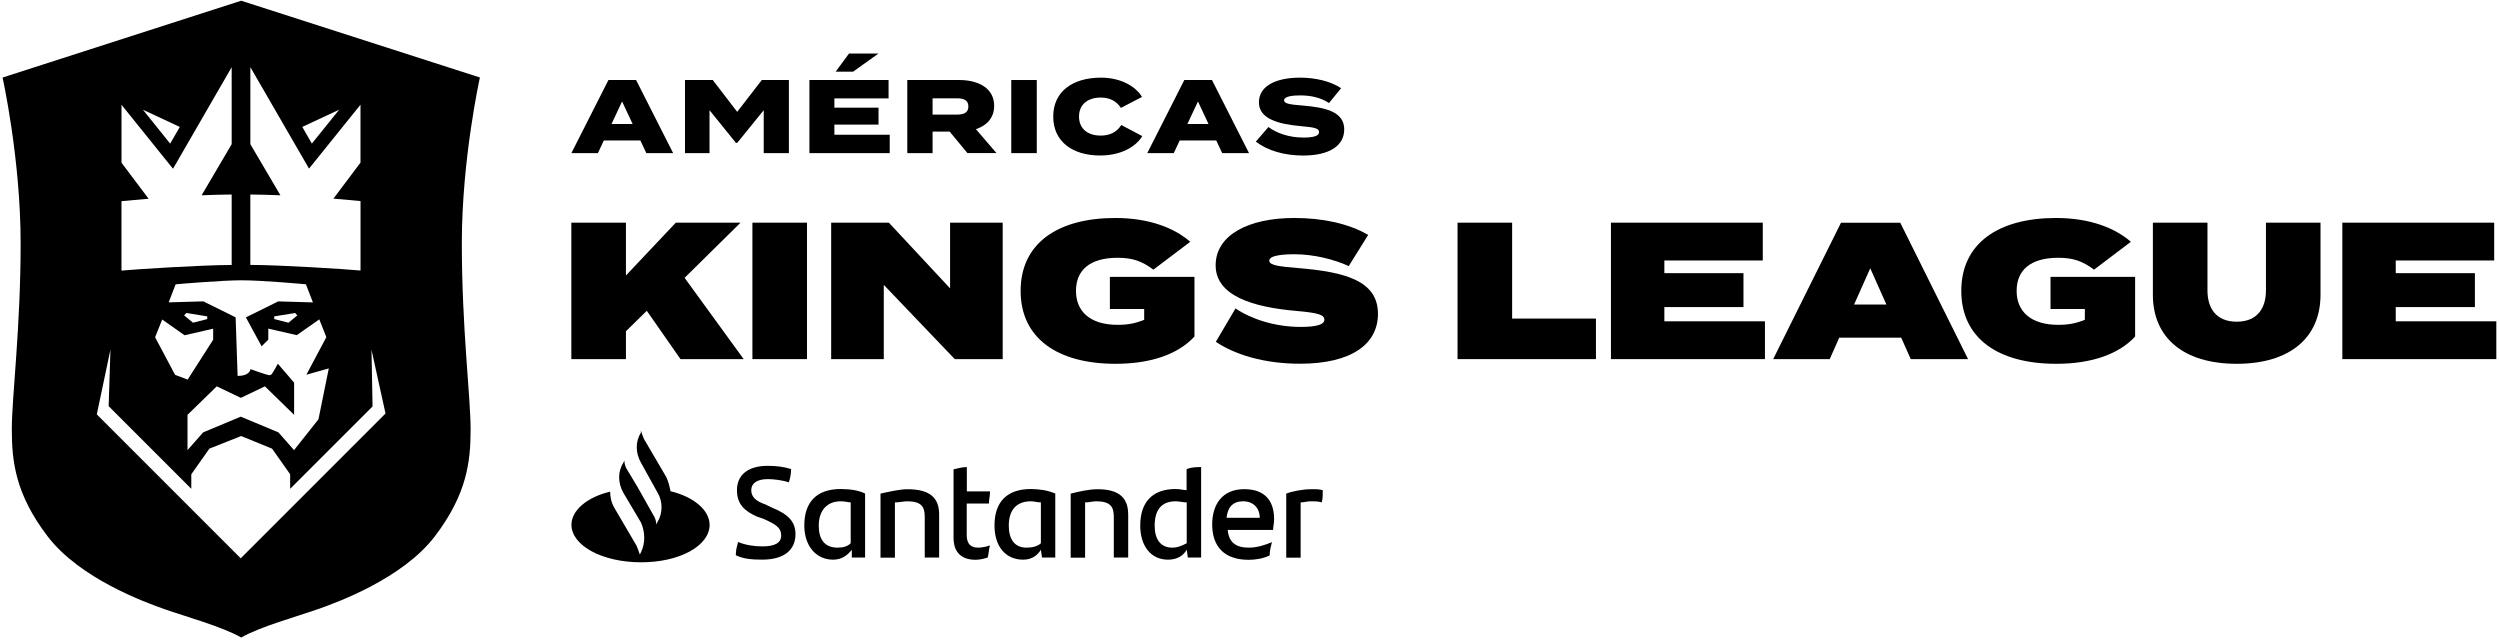 <svg width="2199" height="564" viewBox="0 0 2199 564" fill="none" xmlns="http://www.w3.org/2000/svg">
<path d="M1163.52 431.246C1163.52 435.111 1163.52 438.976 1162.54 441.921C1159.56 440.939 1156.71 440.939 1152.84 440.939C1149.86 440.939 1147.01 441.921 1144.04 441.921V490.513H1131.37V434.192C1136.21 432.197 1146.03 430.328 1152.75 430.328C1156.71 430.233 1160.57 430.233 1163.55 431.215L1163.52 431.246ZM1078.88 455.479H1108.08C1108.08 446.768 1102.25 440.939 1093.54 440.939C1084.74 440.939 1079.89 445.786 1078.88 455.479ZM1119.77 466.154H1079.89C1080.87 476.829 1086.73 481.707 1098.39 481.707C1105.23 481.707 1112.04 479.712 1118.79 476.861C1117.81 480.725 1116.79 484.59 1116.79 488.55C1110.97 491.4 1104.12 492.414 1098.29 492.414C1076.91 492.414 1066.24 480.725 1066.24 461.339C1066.24 443.822 1075.04 430.264 1094.46 430.264C1113.88 430.264 1120.69 441.953 1120.69 456.493C1120.79 460.357 1119.8 463.208 1119.8 466.186L1119.77 466.154ZM1043.84 477.843V441.921C1040.99 441.921 1037 440.939 1034.15 440.939C1021.48 440.939 1015.65 448.669 1015.65 462.321C1015.65 474.01 1020.5 481.707 1031.2 481.707C1036.18 481.707 1040.01 479.712 1043.87 477.843H1043.84ZM1056.51 410.847V490.418H1044.82L1043.84 483.576C1040.99 488.423 1036.02 492.287 1027.31 492.287C1012.64 492.287 1002.95 480.599 1002.95 462.195C1002.95 441.795 1013.62 430.138 1034.02 430.138C1037.89 430.138 1040.87 431.12 1043.72 431.12V412.716C1047.8 410.847 1052.65 410.847 1056.51 410.847ZM992.368 452.501V490.418H979.697V454.497C979.697 445.786 976.72 440.939 964.144 440.939C961.167 440.939 958.316 441.921 954.451 441.921V490.513H941.78V434.192C949.605 432.197 958.316 430.328 965.126 430.328C985.526 430.233 992.336 438.912 992.336 452.47L992.368 452.501ZM915.552 477.843V441.921C912.574 441.921 909.724 440.939 906.841 440.939C893.188 440.939 887.328 449.651 887.328 462.321C887.328 474.01 892.175 481.707 902.881 481.707C907.728 481.707 912.574 480.725 915.552 477.843ZM928.223 434.097V490.418H916.534L915.552 483.576C912.574 488.423 907.728 492.287 899.999 492.287C884.446 492.287 874.752 480.599 874.752 462.195C874.752 441.795 885.427 430.138 906.809 430.138C914.538 430.233 921.349 431.246 928.191 434.097H928.223ZM860.118 481.707C863.982 481.707 867.942 480.725 870.793 479.712C869.811 482.563 869.811 486.554 868.797 490.387C865.82 491.369 861.955 492.382 858.122 492.382C846.434 492.382 838.736 486.554 838.736 472.996V412.842C842.601 411.86 846.56 410.847 850.425 410.847V432.228H870.825C870.825 436.093 869.843 440.053 869.843 442.903H850.33V471.001C850.425 478.73 854.289 481.676 860.15 481.676L860.118 481.707ZM826.065 452.501V490.418H813.395V454.497C813.395 445.786 810.544 440.939 797.841 440.939C794.991 440.939 790.999 441.921 787.166 441.921V490.513H774.496V434.192C783.207 432.197 792.013 430.328 797.841 430.328C819.223 430.233 826.065 438.912 826.065 452.47V452.501ZM748.267 477.843V441.921C746.272 441.921 743.421 440.939 739.556 440.939C726.886 440.939 720.17 449.651 720.17 462.321C720.17 474.01 725.017 481.707 736.705 481.707C741.457 481.707 745.417 480.725 748.267 477.843ZM760.938 434.097V490.418H749.249V483.576C745.385 488.423 740.538 492.287 732.714 492.287C718.175 492.287 707.468 480.599 707.468 462.195C707.468 441.795 718.143 430.138 739.525 430.138C748.236 430.233 755.078 431.246 760.906 434.097H760.938ZM647.219 488.423C647.219 483.576 648.201 480.694 649.214 476.734C656.057 479.585 663.754 480.599 670.596 480.599C681.271 480.599 687.131 477.748 687.131 470.906C687.131 464.063 682.285 461.213 671.578 456.366L665.75 454.37C655.075 449.524 648.232 443.695 648.232 431.12C648.232 418.544 656.944 409.738 675.443 409.738C683.267 409.738 689.982 410.72 695.843 412.589C695.843 417.435 694.861 421.3 693.847 424.277C688.018 422.282 680.194 421.427 675.348 421.427C665.655 421.427 660.808 425.291 660.808 431.12C660.808 436.948 664.673 440.813 673.479 443.79L679.307 446.641C693.847 452.47 699.707 459.312 699.707 469.892C699.707 483.45 690.014 492.256 670.501 492.256C660.808 492.351 653.079 491.369 647.25 488.391L647.219 488.423ZM589.821 432.102C588.839 427.255 587.825 423.391 585.956 419.431L566.57 386.36C565.588 384.365 564.574 381.514 563.719 378.631V380.627C558.872 388.356 558.872 398.144 563.719 406.855L578.259 433.084C583.105 440.813 583.105 451.488 578.259 459.312L577.277 461.308C577.277 458.457 576.295 455.479 574.426 452.596L560.773 428.364L552.062 413.824C550.066 410.973 549.211 407.996 549.211 405.113L548.229 407.109C543.383 414.838 543.383 424.626 548.229 433.337L563.782 459.565C567.647 468.276 567.647 477.969 563.782 485.794L562.8 487.789C561.818 484.938 560.805 481.961 559.949 480.06L540.563 446.99C537.712 442.143 536.699 437.297 536.699 432.45C516.299 437.297 502.646 448.985 502.646 461.529C502.646 479.933 529.857 494.6 563.909 494.6C597.961 494.6 624.19 480.06 624.19 461.529C623.968 448.637 610.315 437.075 589.916 432.102H589.821Z" fill="black"/>
<path d="M563.276 123.57H531.124L525.897 134.689H502.583L535.178 70.385H559.506L592.101 134.689H568.502L563.276 123.57ZM556.465 109.062L547.184 89.233L537.903 109.062H556.465Z" fill="black"/>
<path d="M693.91 70.385V134.689H671.768V96.93L648.454 125.693H647.345L624.095 96.93V134.689H602.523V70.385H626.946L648.423 98.387L670.089 70.385H693.879H693.91Z" fill="black"/>
<path d="M782.605 118.534V134.689H711.966V70.385H781.591V86.541H733.918V94.713H772.754V109.601H733.918V118.502H782.605V118.534ZM750.358 63.068H735.027L746.779 47.103H772.69L750.358 63.068Z" fill="black"/>
<path d="M850.963 134.689L835.347 115.778H820.3V134.689H798.063V70.385H843.709C860.878 70.385 874.467 77.734 874.467 93.066C874.467 103.614 868.037 110.425 858.407 113.624L876.495 134.657H850.963V134.689ZM841.872 100.795C847.669 100.795 851.787 99.148 851.787 93.636C851.787 88.124 847.669 86.477 841.872 86.477H820.3V100.795H841.872Z" fill="black"/>
<path d="M889.514 134.689V70.385H911.941V134.689H889.514Z" fill="black"/>
<path d="M986.286 109.981L1004.75 119.706C998.957 129.431 985.463 136.78 967.66 136.78C943.333 136.78 926.417 124.489 926.417 102.537C926.417 80.585 943.333 68.295 968.484 68.295C985.463 68.295 998.894 75.739 1004.5 85.273L985.938 94.903C981.978 88.758 975.928 85.812 968.199 85.812C956.795 85.812 949.098 91.862 949.098 102.537C949.098 113.212 956.795 119.262 968.199 119.262C975.896 119.262 982.073 116.507 986.286 109.981Z" fill="black"/>
<path d="M1069.82 123.57H1037.67L1032.44 134.689H1009.13L1041.72 70.385H1066.05L1098.64 134.689H1075.04L1069.82 123.57ZM1063.01 109.062L1053.73 89.233L1044.44 109.062H1063.01Z" fill="black"/>
<path d="M1182.36 113.941C1182.36 127.815 1169.95 136.811 1146.19 136.811C1129.46 136.811 1114.96 132.408 1104.6 124.584L1115.72 111.723C1123.07 117.235 1133.99 121.005 1146.57 121.005C1155.76 121.005 1160.25 119.453 1160.25 116.222C1160.25 112.991 1156.58 112.009 1144.64 110.995C1124.9 109.253 1107.35 104.755 1107.35 90.057C1107.35 75.359 1122.69 68.295 1143.53 68.295C1157.02 68.295 1170.36 71.431 1179.64 77.576L1169 90.627C1161.74 85.844 1153.19 83.911 1143.56 83.911C1137.04 83.911 1129.5 84.735 1129.5 88.219C1129.5 91.355 1135.29 91.989 1145.65 92.812C1167.13 94.555 1182.4 98.704 1182.4 113.941H1182.36Z" fill="black"/>
<path d="M1403.79 280.212V315.88H1282.05V195.857H1330.07V280.212H1403.79Z" fill="black"/>
<path d="M1552.44 282.62V315.88H1416.99V195.857H1550.54V229.118H1463.97V240.268H1533.56V270.107H1463.97V282.62H1552.44Z" fill="black"/>
<path d="M1659.29 267.89L1645.07 235.992L1630.84 267.89H1659.32H1659.29ZM1672.31 297.033H1617.79L1609.4 315.912H1559.67L1619.35 195.889H1671.45L1731.13 315.912H1680.7L1672.31 297.033Z" fill="black"/>
<path d="M1878.08 295.987C1863.67 311.604 1839.66 319.998 1808.65 319.998C1757.55 319.998 1725.15 297.539 1725.15 255.853C1725.15 214.166 1757.55 191.739 1808.45 191.739C1838.8 191.739 1860.75 200.831 1874.31 212.678L1841.91 237.195C1831.61 229.498 1823.22 226.742 1810.51 226.742C1785.49 226.742 1773.83 238.051 1773.83 255.885C1773.83 273.719 1786 285.724 1810.51 285.724C1819.26 285.724 1825.94 284.52 1833.83 281.258V271.818H1803.64V243.531H1878.05V295.987H1878.08Z" fill="black"/>
<path d="M2041.12 195.857V259.306C2041.12 296.874 2014.39 319.998 1967.38 319.998C1920.37 319.998 1893.67 296.843 1893.67 259.306V195.857H1941.69V255.536C1941.69 270.804 1949.07 282.968 1967.41 282.968C1985.75 282.968 1993.13 270.804 1993.13 255.536V195.857H2041.15H2041.12Z" fill="black"/>
<path d="M2195.77 282.62V315.88H2060.32V195.857H2193.9V229.118H2107.29V240.268H2176.92V270.107H2107.29V282.62H2195.77Z" fill="black"/>
<path d="M598.563 315.88L568.914 273.37L550.573 291.363V315.88H502.551V195.857H550.573V242.327L594.445 195.857H651.368L602.175 244.386L654.124 315.88H598.563Z" fill="black"/>
<path d="M709.844 195.857H661.822V315.88H709.844V195.857Z" fill="black"/>
<path d="M881.975 195.857V315.88H839.813L777.378 250.563V315.88H731.099V195.857H781.845L835.695 253.636V195.857H881.975Z" fill="black"/>
<path d="M1141.98 235.802C1124.65 234.439 1116.45 233.236 1116.45 229.308C1116.45 224.683 1128.1 223.638 1138.56 223.638C1155.85 223.638 1173.46 228.199 1186.36 234.028L1203.46 206.596C1185.72 196.459 1163.23 191.739 1138.37 191.739C1098.61 191.739 1069.28 206.469 1069.28 233.394C1069.28 260.319 1102.35 270.234 1140.23 273.497C1160.29 275.207 1164.91 277.076 1164.91 281.226C1164.91 285.376 1158.23 287.561 1144.16 287.561C1121.04 287.561 1100.1 280.371 1086.76 271.28L1069.44 300.675C1086.13 311.857 1111.76 319.935 1143.5 319.935C1188.57 319.935 1212.05 302.798 1212.05 276.063C1212.05 246.762 1182.9 239.223 1141.95 235.802" fill="black"/>
<path d="M1050.68 295.987C1036.27 311.604 1012.29 319.998 981.25 319.998C930.155 319.998 897.75 297.539 897.75 255.853C897.75 214.166 930.155 191.739 981.06 191.739C1011.41 191.739 1033.36 200.831 1046.92 212.678L1014.51 237.195C1004.22 229.498 995.821 226.742 983.119 226.742C958.094 226.742 946.437 238.051 946.437 255.885C946.437 273.719 958.601 285.724 983.119 285.724C991.861 285.724 998.545 284.52 1006.43 281.258V271.818H976.245V243.531H1050.65V295.987H1050.68Z" fill="black"/>
<path d="M97.153 307.391L95.569 357.25L168.267 429.948V417.182L184.169 394.628L212.108 383.541L239.318 394.628L255.22 417.182V429.948L327.696 357.503L326.777 307.707L339.1 363.712L211.728 491.084L85.147 364.504L97.153 307.454V307.391ZM106.878 176.946C114.765 176.186 122.748 175.489 130.699 174.792L106.878 143.147V92.179L152.175 148.437L203.777 59.108V126.833L177.327 171.783H177.39C186.133 171.402 194.939 171.181 203.777 171.086V233.077C178.15 233.077 119.422 236.815 106.846 238.019V176.914L106.878 176.946ZM158.162 111.66L149.673 126.326L125.725 96.519L158.162 111.66ZM161.963 277.424L163.896 275.302L182.3 278.28V280.655L169.756 283.855L161.963 277.424ZM162.407 294.878L187.495 289.113V298.838L165.068 333.904L154.013 329.723L136.432 296.652L142.672 281.035L162.407 294.942V294.878ZM261.555 277.424L253.731 283.855L241.219 280.655V278.28L259.623 275.302L261.523 277.424H261.555ZM269.094 250.119L275.239 265.989L244.735 265.102L216.289 279.167L230.1 304.603L235.992 298.774V289.05L261.048 294.815L280.846 280.909L287.055 296.525L269.506 329.596L289.209 324.052L280.117 368.812L258.641 395.927L244.893 380.31L211.759 366.499L178.689 380.31L164.941 395.927V364.884L190.663 339.827L211.823 349.964L233.014 339.827L258.704 364.884V336.596L244.386 319.935C244.386 319.935 239.73 328.646 238.653 329.406C238.431 329.596 238.209 329.754 237.988 329.849C237.797 329.944 237.607 330.008 237.386 330.039C235.548 330.293 220.28 324.654 220.28 324.654C220.28 324.654 220.185 329.406 212.329 330.451C212.329 330.451 210.049 330.673 209.003 330.673L207.261 279.135L178.815 265.07L148.374 265.957L154.488 250.087C155.153 249.992 195.446 246.54 212.234 246.54C230.734 246.54 268.524 249.992 269.189 250.087M220.217 171.086C229.023 171.181 237.829 171.402 246.604 171.783H246.667L220.217 126.833V59.045L271.818 148.31L317.084 92.084V143.052L293.295 174.697C301.278 175.362 309.197 176.091 317.116 176.851V237.955C304.572 236.751 245.812 233.014 220.185 233.014V171.022V171.086H220.217ZM298.268 96.487H298.332L274.321 126.295L265.895 111.629L298.3 96.487H298.268ZM10.39 377.618C10.39 405.873 13.558 434.636 41.845 471.729C70.133 508.823 127.214 529.666 144.953 535.906C162.692 542.147 195.921 551.333 212.171 560.772C228.389 551.333 261.65 542.147 279.389 535.906C297.128 529.666 354.209 508.823 382.497 471.729C410.784 434.636 413.952 405.873 413.952 377.618C413.952 349.362 406.223 288.48 406.223 214.039C406.223 139.599 422.124 68.168 422.124 68.168L212.139 0.633L2.25 68.2C2.25 68.2 18.151 139.662 18.151 214.071C18.151 288.479 10.39 349.394 10.39 377.649" fill="black"/>
</svg>
